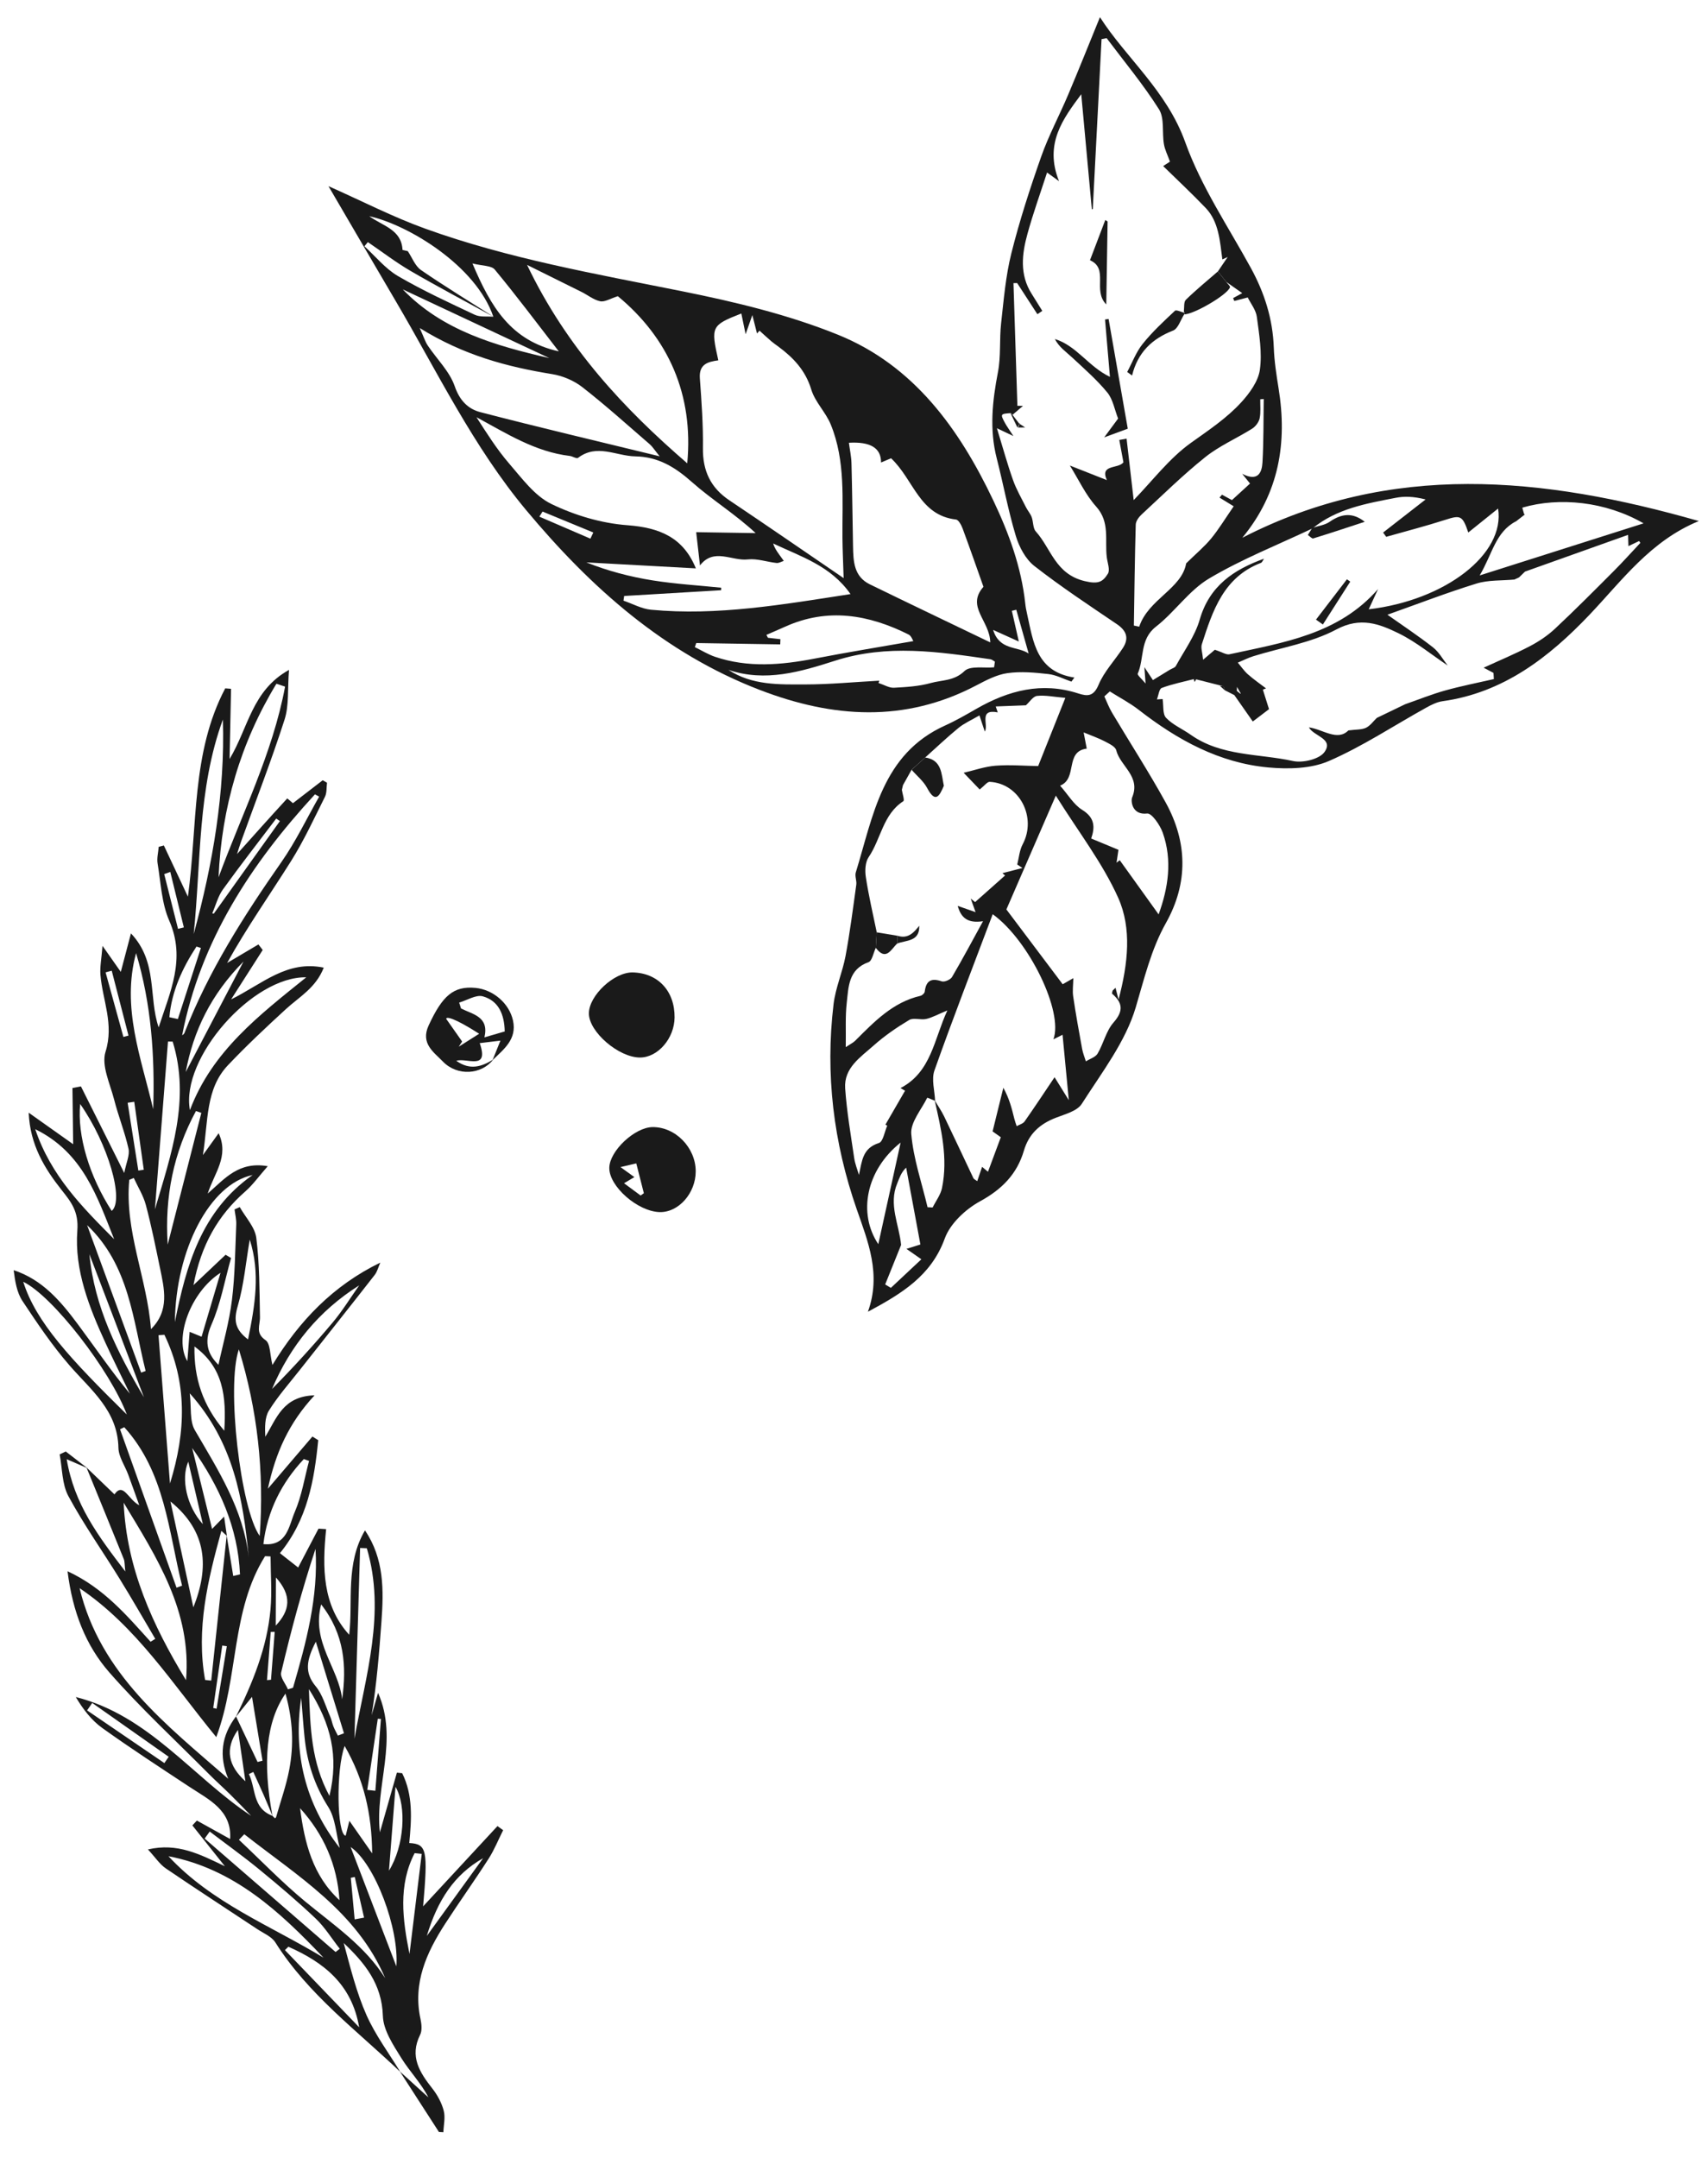 <svg xmlns="http://www.w3.org/2000/svg" width="224" height="283" viewBox="0 0 224 283" fill="none"><g clip-path="url(#clip0_746_2453)"><path d="M52.534 271.705C46.835 266.257 40.417 261.517 36.114 254.695C35.623 253.916 34.55 253.484 33.721 252.933C29.728 250.282 25.701 247.677 21.736 244.979C20.944 244.439 20.386 243.561 19.402 242.499C23.29 241.595 26.216 243.136 29.492 244.702C27.895 242.692 26.562 241.017 25.23 239.347C25.429 239.136 25.628 238.924 25.822 238.712C27.326 239.544 28.826 240.381 30.182 241.131C30.424 237.353 27.407 235.982 24.795 234.259C20.976 231.737 17.134 229.242 13.415 226.577C11.993 225.559 10.881 224.103 9.938 222.514C19.558 224.952 25.202 232.958 32.94 238.094C32.029 237.159 31.132 236.215 30.201 235.299C29.262 234.373 28.275 233.498 27.345 232.558C22.98 228.164 18.416 223.939 14.342 219.288C11.257 215.764 9.526 211.393 8.858 206.021C13.649 208.246 16.631 211.838 19.747 215.265C19.953 215.137 20.156 215.015 20.363 214.887C18.808 212.256 17.291 209.603 15.685 207.004C13.453 203.386 10.981 199.9 8.965 196.164C8.12 194.596 8.176 192.537 7.824 190.701C8.091 190.574 8.358 190.448 8.626 190.321C9.569 191.046 10.511 191.776 11.454 192.501C10.659 192.157 9.863 191.812 8.749 191.332C9.73 197.246 12.893 201.42 16.436 206.054C16.33 205.127 16.364 204.745 16.234 204.425C14.618 200.416 12.974 196.415 11.339 192.41C12.563 193.588 13.787 194.761 15.011 195.939C16.173 194.286 16.82 196.641 18.265 197.369C17.69 195.777 17.258 194.551 16.808 193.334C16.375 192.169 15.556 191.016 15.533 189.849C15.434 184.943 11.921 182.263 9.105 179.018C6.829 176.399 4.87 173.486 2.947 170.588C2.215 169.479 1.978 168.041 1.792 166.544C5.603 167.801 7.992 170.66 10.225 173.657C12.476 176.686 14.605 179.803 17.034 182.746C15.971 180.539 14.875 178.35 13.854 176.129C11.695 171.429 9.748 166.536 10.143 161.35C10.332 158.868 9.333 157.61 8.101 156.059C5.824 153.183 3.946 150.112 3.763 145.897C5.77 147.316 7.772 148.74 9.595 150.03C9.567 147.69 9.538 145.177 9.503 142.664C9.872 142.591 10.246 142.518 10.615 142.449C12.401 146.017 14.182 149.581 16.293 153.799C16.562 152.426 17.034 151.458 16.856 150.633C16.375 148.458 15.528 146.371 14.976 144.209C14.442 142.118 13.27 139.717 13.839 137.91C14.978 134.286 13.454 131.165 13.173 127.831C13.087 126.793 13.309 125.732 13.443 124.02C14.44 125.437 15.104 126.386 15.842 127.435C16.258 125.858 16.655 124.352 17.175 122.385C20.732 126.15 19.443 130.729 20.808 134.711C22.298 130.074 24.402 125.746 22.197 120.723C21.195 118.442 21.094 115.751 20.669 113.227C20.55 112.524 20.758 111.771 20.812 111.039C21.036 110.977 21.265 110.915 21.49 110.858C22.475 112.957 23.461 115.056 24.645 117.573C25.932 108.156 25.093 98.672 29.539 90.258C29.795 90.276 30.046 90.299 30.302 90.317C30.241 93.202 30.181 96.087 30.107 99.523C32.584 95.42 33.026 90.543 37.901 87.838C37.702 90.389 37.915 92.499 37.322 94.348C35.587 99.746 33.528 105.042 31.604 110.381C31.409 110.924 31.246 111.482 31.089 111.984C33.284 109.53 35.46 107.09 37.672 104.688C37.682 104.674 38.196 105.131 38.416 105.316C39.713 104.319 41.018 103.313 42.324 102.306C42.513 102.417 42.698 102.522 42.887 102.633C42.807 103.253 42.88 103.95 42.615 104.478C41.196 107.313 39.86 110.215 38.178 112.892C35.384 117.339 32.349 121.638 29.784 126.267C31.152 125.458 32.524 124.644 33.892 123.835C34.079 124.076 34.266 124.322 34.453 124.563C33.188 126.541 31.927 128.515 30.308 131.044C34.442 128.99 37.616 125.879 42.46 126.877C41.416 129.541 39.256 130.702 37.532 132.28C34.919 134.676 32.324 137.105 29.89 139.676C26.94 142.795 27.325 146.944 26.61 151.453C27.495 150.229 27.991 149.537 28.676 148.586C30.075 151.634 28.104 153.802 27.241 156.502C29.531 154.493 31.312 152.261 35.115 152.911C33.934 154.256 33.153 155.359 32.166 156.226C28.587 159.363 26.374 163.236 25.372 168.506C27.026 166.945 28.307 165.737 29.584 164.525C29.824 164.664 30.063 164.804 30.303 164.947C29.474 167.881 28.941 170.95 27.723 173.709C26.626 176.199 27.416 177.729 28.649 178.954C29.227 176.264 30.051 173.405 30.414 170.493C30.825 167.211 30.842 163.877 30.983 160.564C31.013 159.906 30.842 159.24 30.759 158.58C30.989 158.477 31.214 158.373 31.444 158.274C32.2 159.617 33.436 160.902 33.613 162.315C34.047 165.741 34.028 169.234 34.094 172.7C34.114 173.779 33.455 174.786 34.827 175.724C35.467 176.159 35.397 177.638 35.729 178.975C39.263 173.17 43.703 168.558 49.878 165.552C49.632 166.099 49.487 166.727 49.13 167.183C45.889 171.339 42.605 175.461 39.341 179.602C37.953 181.364 36.455 183.058 35.275 184.949C34.706 185.86 34.741 187.159 34.791 188.388C36.273 186.007 37.074 183.078 41.256 182.953C37.855 186.616 36.159 190.474 35.129 195.202C37.306 192.65 39.142 190.503 40.974 188.357C41.227 188.515 41.481 188.673 41.734 188.836C41.217 194.105 40.314 199.26 36.711 203.652C37.589 204.344 38.352 204.94 39.101 205.531C40.033 203.757 40.902 202.095 41.771 200.437C42.106 200.456 42.436 200.475 42.771 200.499C42.257 205.563 42.275 210.49 45.798 214.353C46.311 209.962 45.272 205.056 47.866 200.665C50.394 204.395 50.328 208.513 50.024 212.655C49.73 216.737 49.395 220.813 48.738 224.898C49.019 223.922 49.3 222.946 49.581 221.969C52.308 228.126 49.138 234.198 49.822 240.256C50.563 237.648 51.308 235.036 52.053 232.428C52.285 232.45 52.513 232.477 52.745 232.5C54.188 235.395 53.975 238.53 53.673 241.658C55.985 241.784 56.135 242.571 55.49 249.963C58.522 246.691 61.886 243.065 65.244 239.435C65.493 239.616 65.741 239.793 65.985 239.974C65.355 241.225 64.831 242.543 64.082 243.712C62.239 246.587 60.243 249.371 58.386 252.237C55.933 256.027 54.123 260.005 55.146 264.728C55.289 265.394 55.378 266.24 55.099 266.801C53.675 269.655 55.047 271.746 56.717 273.869C57.378 274.711 57.925 275.733 58.193 276.756C58.425 277.633 58.181 278.628 58.147 279.576C57.952 279.568 57.761 279.56 57.566 279.548C55.858 276.9 54.15 274.253 52.442 271.61C53.69 272.742 54.938 273.873 56.182 275.005C55.216 273.126 53.722 271.608 52.624 269.839C51.567 268.136 50.272 266.2 50.213 264.331C50.085 260.117 47.83 257.386 45.078 254.769C45.944 257.968 46.73 261.203 48.055 264.199C49.223 266.833 50.996 269.201 52.502 271.681L52.534 271.705ZM29.764 201.397C29.553 201.202 29.342 201.012 29.03 200.722C27.25 207.199 25.69 213.595 26.9 220.274C27.165 220.302 27.435 220.334 27.7 220.361C28.374 214.012 29.049 207.662 29.728 201.327C30.016 203.096 30.299 204.871 30.587 206.641C30.882 206.571 31.181 206.501 31.475 206.436C31.206 200.304 28.784 194.904 25.201 189.859C26.049 193.296 26.892 196.737 27.814 200.474C28.501 199.766 28.785 199.476 29.39 198.855C29.554 199.974 29.654 200.686 29.759 201.397L29.764 201.397ZM35.729 238.087C35.834 238.196 35.935 238.31 36.05 238.405C36.059 238.414 36.191 238.328 36.205 238.272C36.797 236.194 37.533 234.146 37.935 232.033C38.55 228.788 38.416 225.54 37.439 222.068C34.908 225.712 34.408 231.061 35.733 238.087C35.352 237.184 34.981 236.277 34.59 235.383C34.145 234.363 33.678 233.356 33.219 232.34C33.027 232.43 32.834 232.525 32.642 232.616C33.566 234.494 33.091 237.115 35.733 238.087L35.729 238.087ZM30.953 225.051C31.893 227.046 32.839 229.037 33.78 231.032C33.995 230.975 34.215 230.922 34.43 230.865C33.993 228.219 33.56 225.574 33.051 222.493C32.073 223.701 31.503 224.406 30.933 225.116C33.132 220.64 35.026 216.047 35.475 211.025C35.679 208.731 35.493 206.397 35.484 204.081L34.763 204.046C30.286 211.18 31.31 219.901 28.363 227.769C22.614 220.775 17.88 213.255 10.437 208.241C13.166 219.521 21.797 226.137 29.932 233.23C28.686 230.259 29.041 227.57 30.953 225.051ZM16.218 197.033C16.591 205.636 20.032 213.135 24.395 220.308C25.169 211.298 20.553 204.215 16.218 197.033ZM41.852 104.456C41.672 104.355 41.487 104.254 41.307 104.153C32.898 113.274 26.288 123.404 23.887 135.746C23.906 135.727 24.122 135.614 24.19 135.447C27.342 127.344 31.969 120.096 36.92 113.012C38.797 110.324 40.223 107.321 41.852 104.461L41.852 104.456ZM28.661 115.036C31.709 106.745 35.752 98.787 37.387 90.029C37.007 89.901 36.632 89.779 36.252 89.651C31.552 97.388 29.065 105.866 28.661 115.036ZM31.326 176.928C29.661 181.712 31.557 197.9 34.061 201.392C34.667 192.907 33.759 184.836 31.326 176.928ZM22.092 243.388C27.803 249.541 35.511 252.49 42.431 256.692C36.691 250.637 30.655 245.034 22.092 243.388ZM40.168 128.143C33.117 128.007 23.657 138.759 24.907 145.564C27.811 137.826 34.041 133.074 40.168 128.143ZM25.404 122.47C27.912 113.259 29.524 103.926 29.231 94.344C25.896 103.448 26.375 113.057 25.404 122.47ZM32.04 240.503C31.804 240.746 31.572 240.986 31.335 241.229C34.229 243.947 36.99 246.826 40.05 249.346C43.808 252.442 47.874 255.169 50.516 259.377C46.797 250.65 39.014 245.981 32.04 240.507L32.04 240.503ZM19.8 174.277C22.279 171.823 21.543 168.982 20.964 166.175C20.398 163.439 19.846 160.693 19.126 157.992C18.797 156.758 18.084 155.631 17.544 154.454C17.348 154.535 17.151 154.621 16.954 154.702C16.32 161.412 19.288 167.61 19.8 174.273L19.8 174.277ZM3.048 168.068C4.718 173.377 9.29 178.255 16.632 185.472C14.466 179.707 6.928 169.942 3.048 168.068ZM48.108 203.009C47.814 202.995 47.521 202.986 47.228 202.971C46.978 211.308 46.732 219.64 46.482 227.977C47.956 219.697 50.616 211.469 48.108 203.009ZM22.645 136.576C22.44 136.572 22.236 136.569 22.031 136.566C21.461 143.903 20.892 151.235 20.318 158.571C22.435 151.367 24.999 144.202 22.645 136.571L22.645 136.576ZM4.622 148.059C6.665 154.168 10.83 158.316 14.971 162.483C12.751 156.941 10.899 151.135 4.622 148.059ZM16.298 187.134C16.115 187.224 15.932 187.319 15.744 187.41C18.212 194.333 20.684 201.256 23.152 208.179C23.395 208.09 23.639 208.005 23.878 207.915C22.084 200.723 21.654 193.048 16.293 187.129L16.298 187.134ZM20.091 145.44C20.319 138.509 19.847 131.655 17.846 124.973C15.902 132.101 18.519 138.714 20.091 145.44ZM37.769 221.509C37.989 221.437 38.209 221.366 38.429 221.295C40.153 215.364 41.767 209.417 41.379 203.092C39.604 208.43 38.162 213.847 36.873 219.299C36.724 219.927 37.446 220.766 37.764 221.504L37.769 221.509ZM45.82 238.744C46.908 240.298 47.722 241.46 48.81 243.019C48.755 237.741 47.705 233.292 45.2 228.932C44.043 232.028 44.181 240.525 45.332 240.702C45.457 240.205 45.581 239.702 45.82 238.744ZM22.296 194.506C24.412 187.689 24.571 181.28 21.562 175.02C21.305 175.035 21.049 175.054 20.788 175.068C21.282 181.423 21.771 187.773 22.291 194.506L22.296 194.506ZM27.503 240.154L26.841 241.073C32.566 246.031 38.287 250.989 44.012 255.947C44.196 255.805 44.38 255.664 44.559 255.522C43.514 254.193 42.612 252.712 41.401 251.558C39.044 249.32 36.555 247.216 34.042 245.154C31.924 243.415 29.687 241.815 27.507 240.154L27.503 240.154ZM24.888 182.695C25.11 184.539 24.849 186.309 25.551 187.516C28.627 192.796 31.942 197.934 32.623 204.226C31.89 196.565 30.628 189.087 24.888 182.695ZM11.421 160.633C13.785 167.082 16.148 173.528 18.512 179.977C18.709 179.906 18.901 179.834 19.098 179.763C17.427 173.058 16.969 165.91 11.421 160.637L11.421 160.633ZM10.513 144.754C10.111 148.913 11.715 154.216 14.649 158.774C16.324 157.41 14.19 149.987 10.513 144.754ZM40.531 191.553C40.304 191.475 40.073 191.392 39.846 191.313C36.914 194.442 35.059 198.115 34.542 202.464C37.67 202.771 37.886 200.043 38.669 198.225C39.573 196.124 39.937 193.79 40.531 191.558L40.531 191.553ZM47.107 168.538C41.806 171.885 38.074 176.462 35.679 182.117C38.456 179.313 41.11 176.408 43.64 173.395C44.911 171.879 45.959 170.163 47.106 168.543L47.107 168.538ZM22.356 196.874C23.387 201.645 24.375 206.205 25.359 210.755C27.44 205.53 27.195 200.805 22.356 196.874ZM51.98 257.827C52.366 252.906 49.184 244.379 45.984 242.179C47.981 247.395 49.982 252.611 51.98 257.827ZM47.103 265.823C46.137 260.138 42.394 257.276 37.818 255.255C37.666 255.402 37.515 255.553 37.368 255.7C40.615 259.073 43.861 262.445 47.107 265.823L47.103 265.823ZM44.553 242.296C44.079 240.486 44 238.425 43.047 236.925C41.235 234.075 40.269 231.071 39.94 227.787C39.767 226.066 39.646 224.336 39.502 222.615C38.436 229.846 39.987 236.451 44.553 242.301L44.553 242.296ZM40.516 221.478C40.69 226.599 40.809 231.028 43.205 235.475C44.457 230.279 43.403 226.045 40.516 221.478ZM44.522 249.151C44.224 244.5 42.445 240.502 39.353 237.09C39.936 241.615 41.003 245.924 44.522 249.151ZM26.405 145.92C26.169 145.837 25.938 145.758 25.702 145.675C22.756 151.11 21.577 156.962 21.994 163.193C23.464 157.436 24.935 151.678 26.405 145.92ZM22.934 173.352C24.417 165.955 26.385 158.786 33.136 154.065C27.489 155.259 23.049 163.878 22.934 173.352ZM29.413 187.601C29.699 183.109 29.29 179.315 25.503 176.55C25.422 180.733 26.595 184.259 29.413 187.601ZM28.922 166.887C25.013 169.397 22.765 175.432 24.569 178.478L24.869 174.63C25.461 174.873 25.881 175.048 26.436 175.271C27.278 172.441 28.056 169.805 28.922 166.887ZM42.119 210.371C40.801 215.328 44.415 218.701 44.875 222.804C45.467 218.457 45.198 214.315 42.119 210.371ZM11.723 164.448C12.384 171.38 15.426 177.378 18.879 183.215C16.494 176.961 14.108 170.702 11.723 164.448ZM55.307 243.081C54.996 243.048 54.689 243.015 54.378 242.982C52.202 247.201 52.795 251.689 53.705 256.206C54.24 251.829 54.772 247.453 55.308 243.076L55.307 243.081ZM32.529 175.626C33.448 171.158 34.154 166.901 32.753 162.535C32.24 165.539 31.987 168.486 31.175 171.266C30.643 173.083 30.786 174.304 32.529 175.626ZM41.421 215.263C40.162 217.699 39.922 219.325 41.402 221.105C42.306 222.193 42.701 223.713 43.298 225.053C43.487 225.472 43.554 225.945 43.728 226.377C43.894 226.791 44.116 227.177 44.314 227.573C44.581 227.47 44.844 227.371 45.111 227.268C43.934 223.443 42.757 219.613 41.421 215.263ZM51.013 245.281C53.015 242.049 53.355 236.848 51.869 234.288C51.558 238.29 51.288 241.788 51.013 245.281ZM31.938 126.073C27.655 130.408 25.368 135.162 24.355 140.568C26.794 135.905 29.234 131.236 31.938 126.073ZM21.558 231.172C21.748 230.899 21.939 230.622 22.125 230.35C18.783 227.998 15.441 225.647 12.095 223.291C11.871 223.614 11.647 223.942 11.423 224.266C14.798 226.566 18.178 228.871 21.553 231.172L21.558 231.172ZM22.212 133.375C22.584 133.455 22.955 133.541 23.326 133.621C24.335 130.513 25.344 127.405 26.348 124.297C26.153 124.233 25.963 124.17 25.769 124.11C23.898 126.966 22.518 129.989 22.212 133.375ZM63.356 243.649C59.556 245.811 57.393 249.157 55.972 253.842C58.7 250.075 61.029 246.862 63.356 243.649ZM27.841 119.754C27.906 119.769 27.975 119.779 28.04 119.795C30.931 115.75 33.817 111.706 36.708 107.661C36.546 107.551 36.385 107.441 36.224 107.331C33.884 110.422 31.498 113.476 29.236 116.624C28.584 117.534 28.295 118.706 27.836 119.759L27.841 119.754ZM48.171 234.691C48.524 234.729 48.877 234.768 49.226 234.806C49.472 231.667 49.713 228.528 49.959 225.389C49.819 225.382 49.685 225.375 49.545 225.364C49.086 228.471 48.626 231.579 48.166 234.691L48.171 234.691ZM32.184 233.561C31.858 231.314 31.53 229.072 31.203 226.825C29.412 229.379 29.982 231.578 32.184 233.561ZM36.162 213.152C38.052 211.16 38.306 209.203 36.185 206.834C36.173 209.266 36.17 211.209 36.162 213.152ZM26.605 199.847C25.947 197.03 25.311 194.316 24.693 191.654C23.693 193.888 24.505 197.553 26.605 199.847ZM17.607 144.466C17.318 144.508 17.029 144.551 16.739 144.593C17.208 147.556 17.673 150.52 18.142 153.483C18.38 153.45 18.618 153.412 18.856 153.378C18.438 150.406 18.025 147.434 17.607 144.462L17.607 144.466ZM35.014 220.297C35.191 220.281 35.364 220.265 35.541 220.249C35.705 218.155 35.864 216.061 36.028 213.971C35.856 213.973 35.679 213.975 35.507 213.977C35.342 216.085 35.178 218.189 35.014 220.297ZM14.653 127.28C14.386 127.351 14.115 127.421 13.848 127.496C14.627 130.32 15.406 133.144 16.184 135.963C16.409 135.906 16.628 135.844 16.853 135.787C16.121 132.95 15.384 130.117 14.653 127.28ZM22.332 114.323C22.066 114.421 21.799 114.515 21.536 114.614C22.14 117.005 22.744 119.401 23.348 121.793L24.11 121.599C23.516 119.175 22.927 116.747 22.332 114.323ZM46.516 251.668C46.926 251.59 47.337 251.518 47.748 251.44C47.339 249.664 46.935 247.887 46.526 246.111C46.353 246.145 46.18 246.18 46.007 246.219C46.174 248.034 46.344 249.853 46.511 251.668L46.516 251.668ZM27.963 223.948C28.112 223.983 28.26 224.013 28.404 224.048C28.853 221.314 29.302 218.585 29.746 215.85C29.546 215.824 29.346 215.793 29.147 215.766C28.754 218.492 28.356 221.222 27.963 223.948Z" fill="#1A1A1A"></path><path d="M88.469 133.412C88.444 136.148 86.285 138.654 83.944 138.663C81.146 138.669 77.234 135.305 77.231 132.885C77.227 130.541 80.535 127.451 82.983 127.505C86.3 127.581 88.502 129.947 88.469 133.412Z" fill="#1A1A1A"></path><path d="M91.241 153.589C91.241 156.437 89.008 158.975 86.541 158.93C83.638 158.874 79.841 155.535 79.909 153.094C79.967 150.891 83.238 147.824 85.561 147.786C88.569 147.741 91.24 150.469 91.241 153.589ZM83.446 152.544C82.731 152.71 82.175 152.841 81.376 153.029C82.08 153.535 82.605 153.912 83.198 154.342C82.771 154.597 82.423 154.801 81.84 155.147C82.663 155.758 83.34 156.254 84.016 156.756C84.157 156.655 84.299 156.555 84.44 156.454C84.129 155.226 83.814 153.997 83.446 152.544Z" fill="#1A1A1A"></path><path d="M64.681 138.933C63.174 140.898 59.985 141.164 58.076 139.181C56.913 137.972 55.116 136.836 56.215 134.458C58.019 130.56 59.469 129.266 62.346 129.532C64.68 129.751 66.792 131.56 67.281 133.823C67.815 136.279 66.067 137.577 64.596 139.011C64.925 138.194 65.255 137.373 65.629 136.449C64.668 136.565 63.809 136.668 62.914 136.775C64.196 140.447 61.203 138.648 59.842 139.093C61.66 140.388 63.181 139.847 64.681 138.933ZM60.22 131.464C60.3 131.717 60.384 131.975 60.464 132.229C62.011 133.02 64.171 133.288 63.531 136.019C64.476 135.744 65.327 135.497 66.193 135.244C66.149 133.039 65.41 131.225 63.32 130.64C62.43 130.392 61.259 131.158 60.216 131.459L60.22 131.464ZM62.841 135.545C59.5 133.409 58.515 133.276 58.519 133.594C59.216 134.586 59.912 135.573 60.608 136.565C60.461 136.791 60.308 137.018 60.16 137.244C60.974 136.729 61.787 136.215 62.841 135.545Z" fill="#1A1A1A"></path><path d="M144.831 91.307C145.16 92.018 145.432 92.76 145.831 93.43C148.174 97.367 150.668 101.217 152.875 105.222C155.743 110.429 155.848 115.782 152.905 121.031C150.955 124.511 150.079 128.289 148.952 132.077C147.609 136.609 144.481 140.645 141.873 144.736C141.262 145.693 139.668 146.092 138.455 146.567C136.375 147.375 134.93 148.664 134.28 150.881C133.378 153.944 131.4 155.948 128.535 157.513C126.633 158.552 124.616 160.43 123.904 162.389C122.122 167.282 118.295 169.593 113.825 171.997C115.603 167.066 113.829 162.787 112.351 158.542C109.308 149.793 108.218 140.842 109.32 131.66C109.578 129.52 110.495 127.471 110.893 125.343C111.468 122.251 111.868 119.12 112.3 116.002C112.373 115.476 112.085 114.869 112.237 114.386C114.525 106.983 115.661 98.866 123.957 95.124C125.368 94.488 126.717 93.706 128.06 92.934C132.261 90.526 136.632 89.378 141.416 90.926C142.606 91.309 143.42 91.35 144.074 89.791C144.805 88.043 146.21 86.59 147.261 84.967C148.087 83.692 147.758 82.71 146.482 81.844C142.826 79.367 139.127 76.926 135.647 74.208C134.502 73.311 133.657 71.719 133.224 70.279C132.216 66.938 131.587 63.486 130.72 60.1C129.743 56.302 130.147 52.577 130.879 48.792C131.28 46.711 131.059 44.513 131.293 42.391C131.636 39.315 131.891 36.195 132.637 33.213C133.712 28.925 135.083 24.702 136.551 20.532C137.527 17.764 138.933 15.148 140.08 12.435C141.517 9.039 142.88 5.615 144.256 2.251C147.639 7.555 153.016 11.877 155.449 18.669C157.52 24.451 161.072 29.705 164.052 35.147C165.838 38.412 166.919 41.825 167.055 45.563C167.119 47.343 167.393 49.122 167.677 50.887C168.846 58.06 167.753 64.665 162.925 70.513C182.419 60.487 202.307 62.469 222.798 68.319C216.458 70.925 212.767 76.073 208.463 80.604C203.164 86.178 197.173 90.832 189.176 91.945C188.438 92.05 187.706 92.421 187.035 92.793C182.788 95.149 178.699 97.867 174.269 99.79C171.93 100.803 168.964 100.867 166.347 100.629C159.904 100.04 154.408 97.014 149.355 93.085C148.174 92.164 146.821 91.461 145.549 90.66C145.308 90.881 145.067 91.096 144.826 91.317L144.831 91.307ZM162.643 90.945L162.736 90.96C162.569 90.663 162.397 90.362 162.229 90.065C162.226 90.237 162.214 90.41 162.207 90.583C162.354 90.702 162.496 90.825 162.643 90.945ZM199.89 67.432L200.002 67.443C199.582 67.773 199.158 68.097 198.738 68.427L198.809 68.358C196.119 69.772 195.743 72.596 194.059 75.45C201.723 73.014 208.634 70.818 215.55 68.622C210.55 65.74 204.484 65.157 199.686 66.551L199.652 66.597C199.732 66.874 199.811 67.155 199.89 67.432ZM160.625 90.51C160.567 90.332 160.505 90.154 160.447 89.98C159.261 89.681 158.069 89.381 156.882 89.077C156.77 89.076 156.659 89.06 156.547 89.049C155.145 89.414 153.707 89.694 152.358 90.205C152.011 90.335 151.932 91.188 151.728 91.708C152.055 91.685 152.386 91.662 152.474 91.659C152.609 92.534 152.456 93.634 152.932 94.127C153.811 95.048 155.083 95.582 156.151 96.337C160.183 99.185 165.068 98.796 169.572 99.784C170.853 100.066 173.035 99.546 173.702 98.608C174.955 96.84 172.287 96.549 171.659 95.372C173.503 95.63 175.386 97.23 176.838 95.773C177.86 95.639 178.581 95.693 179.144 95.427C179.697 95.165 180.098 94.578 180.566 94.133C181.804 93.536 183.047 92.935 184.286 92.338C186.032 91.731 187.757 91.031 189.533 90.536C191.638 89.949 193.786 89.53 195.916 89.041C195.902 88.77 195.883 88.504 195.869 88.233C195.44 88.007 195.006 87.78 194.576 87.549C196.617 86.61 198.697 85.747 200.683 84.705C201.857 84.089 202.996 83.318 203.965 82.409C206.583 79.957 209.115 77.411 211.651 74.869C212.843 73.674 213.971 72.412 215.127 71.184C215.072 71.104 215.022 71.019 214.968 70.939C214.517 71.156 214.067 71.368 213.565 71.607C213.55 71.117 213.541 70.79 213.519 70.131C208.903 71.775 204.45 73.362 200.002 74.948C199.742 75.201 199.477 75.453 199.217 75.71C199.015 75.805 198.809 75.895 198.607 75.99C196.948 76.146 195.204 76.034 193.646 76.513C189.735 77.72 185.908 79.2 181.956 80.603C183.963 82.022 186.013 83.376 187.939 84.888C188.721 85.503 189.231 86.459 189.865 87.263C187.724 85.832 185.702 84.151 183.407 83.031C180.885 81.804 178.424 80.85 175.278 82.527C171.963 84.299 168.033 84.904 164.379 86.041C163.677 86.258 163.016 86.603 162.336 86.886C162.775 87.402 163.161 87.978 163.661 88.42C164.409 89.082 165.243 89.655 166.038 90.261C165.898 90.315 165.762 90.374 165.621 90.427C165.892 91.282 166.157 92.131 166.428 92.985C165.74 93.511 165.051 94.033 164.302 94.604C163.488 93.438 162.682 92.29 161.881 91.142C161.475 90.935 161.064 90.728 160.658 90.52L160.625 90.506L160.625 90.51ZM118.179 163.231C117.481 164.962 116.783 166.688 116.089 168.418C116.338 168.567 116.587 168.716 116.836 168.865C118.098 167.68 119.365 166.496 120.835 165.118C120.07 164.583 119.477 164.167 118.878 163.751C119.463 163.569 120.043 163.387 120.708 163.178C120.086 159.824 119.461 156.461 118.84 153.098C118.154 153.764 117.957 154.476 117.676 155.148C116.5 157.936 117.919 160.551 118.179 163.24L118.179 163.231ZM134.548 92.478C133.23 92.527 131.907 92.58 130.588 92.629C130.677 92.887 130.766 93.145 130.851 93.404C128.284 92.919 129.697 95.066 129.153 95.922C128.949 95.302 128.731 94.654 128.451 93.804C127.394 94.422 126.471 94.823 125.721 95.432C124.211 96.669 122.793 98.019 121.338 99.322C120.743 99.859 120.148 100.395 119.552 100.932C119.179 101.603 118.8 102.27 118.426 102.941C118.376 103.15 118.326 103.355 118.277 103.564C118.352 104.079 118.65 104.934 118.471 105.052C115.79 106.779 115.538 110.012 113.922 112.386C113.469 113.051 113.418 114.166 113.554 115.019C113.924 117.448 114.486 119.848 114.983 122.252C114.939 122.928 114.901 123.61 114.857 124.286C114.544 124.935 114.378 125.992 113.901 126.162C111.269 127.096 111.284 129.389 111.05 131.473C110.844 133.286 110.954 135.137 110.919 137.299C111.555 136.875 111.897 136.717 112.148 136.468C114.645 133.982 117.08 131.411 120.715 130.573C120.939 130.52 121.256 130.231 121.278 130.017C121.454 128.576 122.131 128.204 123.506 128.675C123.867 128.797 124.655 128.455 124.86 128.099C126.272 125.698 127.578 123.234 128.921 120.79C126.844 121.107 126.02 120.281 125.601 118.78C126.259 119.01 126.921 119.24 127.944 119.602C127.587 118.606 127.449 118.212 127.307 117.822C127.5 117.975 127.693 118.132 127.881 118.284C129.189 117.119 130.502 115.959 131.81 114.794C131.696 114.694 131.581 114.589 131.466 114.489C132.345 114.265 133.224 114.036 134.098 113.812C133.867 113.659 133.637 113.506 133.407 113.353C133.635 112.465 133.702 111.494 134.12 110.707C136.006 107.174 133.708 102.71 129.796 102.517C129.471 102.502 129.118 103.015 128.486 103.518C127.932 102.944 127.158 102.133 126.38 101.327C127.777 101.004 129.158 100.508 130.571 100.399C132.468 100.257 134.388 100.419 136.151 100.447C137.359 97.417 138.494 94.577 139.717 91.505C138.192 91.374 137.074 91.127 136.001 91.25C135.474 91.311 135.025 92.051 134.538 92.482L134.548 92.478ZM132.528 54.17C131.219 54.257 131.181 54.303 131.755 55.377C132.026 55.885 132.372 56.353 132.904 57.174C132.077 56.783 131.647 56.58 130.742 56.15C131.529 58.712 132.114 60.856 132.853 62.941C133.289 64.176 133.965 65.326 134.551 66.503C134.772 66.946 135.124 67.335 135.298 67.795C135.53 68.41 135.452 69.245 135.84 69.681C137.853 71.913 138.39 75.265 142.253 76.196C144.094 76.641 144.64 76.262 145.294 75.231C145.605 74.741 145.248 73.802 145.152 73.072C144.872 70.826 145.603 68.474 143.76 66.423C142.356 64.859 141.443 62.85 140.309 61.039C141.877 61.657 143.445 62.275 145.161 62.952C144.213 60.84 146.632 61.523 147.335 60.624C147.147 59.603 146.967 58.647 146.791 57.687C147.109 57.632 147.431 57.571 147.748 57.516C148.075 60.36 148.407 63.2 148.68 65.572C151.127 63.057 153.335 60.104 156.193 58.062C158.501 56.414 160.854 54.854 162.758 52.783C163.867 51.578 165.014 50.008 165.23 48.475C165.545 46.225 165.136 43.851 164.833 41.553C164.713 40.645 164.033 39.807 163.636 39.002C162.94 39.183 162.407 39.324 161.874 39.464C161.82 39.337 161.771 39.215 161.717 39.088C162.046 38.911 162.374 38.73 162.914 38.435C162.159 37.905 161.497 37.441 160.834 36.973C160.464 36.514 160.09 36.055 159.72 35.596C160.149 34.963 160.578 34.335 161.007 33.702C160.773 33.805 160.543 33.909 160.309 34.013C159.989 31.593 159.834 29.069 158.145 27.291C156.35 25.408 154.442 23.635 152.545 21.774C152.879 21.555 153.255 21.314 153.439 21.195C153.149 20.378 152.77 19.653 152.643 18.885C152.388 17.358 152.739 15.51 151.999 14.331C149.942 11.075 147.453 8.093 145.134 5.002C144.909 5.045 144.69 5.088 144.466 5.131C144.081 12.55 143.701 19.965 143.317 27.384C143.274 27.411 143.237 27.439 143.194 27.466C142.726 22.401 142.263 17.34 141.803 12.355C139.457 15.525 136.909 18.828 138.887 23.754C138.22 23.272 137.783 22.961 137.318 22.622C136.432 25.363 135.491 27.963 134.76 30.623C134.018 33.296 133.691 36.004 135.312 38.547C135.78 39.283 136.233 40.024 136.696 40.764C136.48 40.91 136.268 41.056 136.051 41.198C135.166 39.839 134.284 38.475 133.398 37.115C133.235 37.117 133.077 37.124 132.914 37.126C133.084 42.486 133.259 47.849 133.428 53.209C133.67 53.213 133.912 53.217 134.159 53.22C133.706 53.61 133.253 54 132.795 54.389C132.717 54.304 132.635 54.223 132.538 54.161L132.528 54.17ZM122.576 144.271C122.993 144.974 123.466 145.649 123.822 146.384C125.119 149.071 126.374 151.781 127.658 154.478C127.73 154.624 127.943 154.706 128.164 154.873C128.393 154.191 128.584 153.629 128.799 152.997C129.157 153.292 129.401 153.497 129.571 153.64C130.096 152.224 130.617 150.831 131.254 149.114C130.932 148.884 130.311 148.445 130.177 148.349C130.725 146.13 131.153 144.377 131.586 142.628C132.383 144.06 132.701 145.382 133.029 146.704C133.108 147.028 133.233 147.343 133.335 147.662C133.687 147.462 134.159 147.344 134.374 147.044C135.713 145.136 136.996 143.191 138.303 141.246C139.052 142.449 139.564 143.274 140.172 144.255C139.877 141.173 139.618 138.465 139.351 135.677C138.873 135.917 138.577 136.067 138.15 136.279C139.492 132.696 134.974 123.325 130.192 119.872C127.601 126.756 124.974 133.518 122.55 140.358C122.135 141.528 122.586 143.011 122.635 144.342C122.274 144.201 121.618 143.906 121.603 143.938C120.824 145.509 119.382 147.172 119.511 148.691C119.79 151.927 120.889 155.097 121.647 158.29C121.871 158.303 122.089 158.311 122.312 158.324C122.736 157.471 123.363 156.66 123.545 155.756C124.344 151.851 123.436 148.059 122.58 144.276L122.576 144.271ZM172.153 69.275C167.603 71.434 162.876 73.296 158.566 75.856C155.929 77.424 154.068 80.248 151.598 82.17C149.453 83.84 150.093 86.32 149.213 88.328C149.131 88.519 149.733 89.004 150.24 89.624C150.179 88.76 150.149 88.343 150.083 87.478C150.701 88.413 151.065 88.96 151.201 89.173C152.038 88.659 152.734 88.236 153.43 87.812C153.693 87.653 154.076 87.561 154.206 87.33C155.299 85.325 156.717 83.401 157.338 81.249C158.62 76.805 161.806 74.694 165.767 73.258C165.634 73.448 165.541 73.736 165.363 73.807C160.468 75.681 159.033 80.085 157.617 84.48C157.465 84.954 157.693 85.546 157.785 86.505C158.738 85.698 159.295 85.221 159.323 85.198C160.3 85.513 160.821 85.881 161.236 85.79C168.272 84.254 175.537 83.199 180.73 77.235C180.335 78.092 179.939 78.954 179.505 79.891C189.537 78.716 197.418 72.655 196.471 66.681C195.141 67.748 193.896 68.751 192.562 69.822C191.806 67.573 191.528 67.522 189.553 68.158C186.994 68.981 184.385 69.653 181.799 70.387C181.662 70.203 181.526 70.014 181.389 69.829C183.246 68.383 185.109 66.933 186.966 65.487C185.292 65.068 184.133 65.063 183.022 65.279C179.183 66.025 175.304 66.691 172.139 69.284L172.153 69.275ZM140.765 128.247C140.75 129.148 140.636 129.917 140.745 130.652C141.085 132.955 141.5 135.245 141.919 137.535C142.022 138.088 142.241 138.619 142.41 139.164C142.936 138.831 143.666 138.623 143.948 138.147C144.723 136.833 145.062 135.181 146.034 134.076C147.362 132.565 147.248 131.503 145.853 130.295C145.798 130.247 145.894 130.02 145.92 129.88C146.047 129.761 146.17 129.641 146.298 129.522C146.429 130.033 146.565 130.549 146.697 131.06C147.946 126.326 148.444 121.725 146.646 117.713C144.588 113.131 141.422 109.055 138.468 104.323C136.167 109.629 134.18 114.197 131.985 119.247C134.219 122.215 136.808 125.652 139.369 129.056C140.112 128.629 140.502 128.406 140.765 128.256L140.765 128.247ZM165.745 52.318L165.279 52.357C165.266 53.193 165.368 54.058 165.197 54.859C165.086 55.366 164.658 55.929 164.207 56.211C162.185 57.481 159.935 58.449 158.086 59.923C155.153 62.267 152.466 64.919 149.707 67.471C149.347 67.801 148.962 68.337 148.95 68.785C148.823 73.196 148.776 77.608 148.705 82.025L149.405 82.172C150.609 78.549 154.992 77.199 155.562 73.869C156.92 72.537 157.986 71.653 158.846 70.602C159.828 69.408 160.637 68.067 161.795 66.385C161.343 66.107 160.638 65.676 159.933 65.244C160.042 65.12 160.155 64.991 160.264 64.867C160.837 65.179 161.409 65.487 161.566 65.574C162.539 64.684 163.234 64.05 163.938 63.403C163.705 63.115 163.422 62.76 162.911 62.126C164.97 63.186 165.492 61.98 165.57 60.637C165.73 57.87 165.691 55.091 165.736 52.313L165.745 52.318ZM146.682 111.427C146.604 111.954 146.52 112.536 146.431 113.119L146.851 112.789C148.54 115.142 150.229 117.495 151.95 119.895C153.202 116.445 153.782 112.835 152.49 109.181C152.134 108.176 151.038 106.594 150.445 106.668C148.463 106.907 148.284 105.032 148.477 104.563C149.644 101.78 146.914 100.471 146.389 98.37C146.266 97.878 145.444 97.505 144.881 97.206C144.096 96.792 143.249 96.503 142.116 96.032C142.271 96.828 142.408 97.545 142.524 98.159C139.608 98.527 141.367 102.081 139.029 103.015C140.09 104.214 140.814 105.5 141.915 106.181C143.616 107.226 143.61 108.483 143.107 109.946C144.231 110.412 145.332 110.869 146.682 111.427ZM124.245 132.488C122.985 133.009 122.256 133.427 121.471 133.606C120.747 133.767 119.803 133.402 119.235 133.743C117.599 134.721 115.999 135.821 114.577 137.087C112.867 138.614 110.657 140.017 110.842 142.705C111.053 145.767 111.582 148.807 112.026 151.849C112.135 152.598 112.435 153.322 112.647 154.059C113.058 152.23 113.094 150.564 115.27 149.87C115.817 149.697 116.006 148.388 116.359 147.599C116.28 147.551 116.202 147.508 116.123 147.46C116.98 145.979 117.838 144.494 118.695 143.014C118.496 142.898 118.298 142.783 118.1 142.668C122.146 140.557 122.48 136.294 124.245 132.488ZM118.115 149.813C113.574 153.429 112.487 159.095 115.187 163.136C116.116 158.906 117.111 154.387 118.115 149.813Z" fill="#1A1A1A"></path><path d="M43.078 24.409C47.455 26.352 51.509 28.444 55.762 29.979C66.662 33.909 78.049 35.899 89.376 38.173C96.332 39.569 103.353 41.242 109.902 43.892C119.823 47.909 125.802 56.205 130.282 65.645C132.322 69.942 133.945 74.362 134.46 79.134C134.508 79.597 134.598 80.056 134.703 80.511C135.51 84.166 135.931 88.087 140.905 88.839C140.776 89.019 140.648 89.195 140.514 89.374C139.505 89.031 138.517 88.497 137.481 88.382C135.706 88.181 133.865 88.016 132.116 88.263C130.702 88.465 129.321 89.199 128.021 89.879C118.66 94.795 109.22 94.139 99.68 90.479C87.137 85.663 77.499 77.061 69.032 66.921C62.062 58.572 57.373 48.787 51.908 39.495C48.981 34.517 46.068 29.524 43.078 24.409ZM64.701 41.536C62.448 34.854 53.559 29.486 48.428 28.348C50.209 29.642 52.655 30.092 52.789 32.77C53.021 32.825 53.248 32.88 53.48 32.931C54.049 33.771 54.436 34.875 55.214 35.41C58.317 37.548 61.54 39.505 64.719 41.532C61.088 39.54 57.422 37.608 53.843 35.524C51.902 34.395 50.108 33.012 48.243 31.745C48.092 31.929 47.944 32.109 47.792 32.293C49.242 33.61 50.525 35.218 52.176 36.188C55.422 38.085 58.856 39.667 62.266 41.273C62.963 41.601 63.883 41.457 64.701 41.531L64.701 41.536ZM91.264 74.526C86.473 74.263 81.687 74.004 76.896 73.74C79.699 74.859 82.629 75.63 85.601 76.103C88.568 76.575 91.586 76.754 94.579 77.059C94.578 77.171 94.576 77.284 94.574 77.391C90.334 77.64 86.098 77.89 81.858 78.144C81.827 78.349 81.8 78.554 81.769 78.759C82.968 79.166 84.144 79.829 85.371 79.947C94.073 80.769 102.602 79.276 111.543 77.897C108.922 74.152 105.016 72.987 101.404 71.262C101.558 71.82 101.872 72.264 102.186 72.708C102.386 72.987 102.587 73.265 102.792 73.544C102.478 73.642 102.149 73.851 101.847 73.819C100.583 73.681 99.296 73.213 98.07 73.352C95.98 73.589 93.612 71.785 91.8 74.143C91.641 72.749 91.482 71.359 91.303 69.778L99.103 69.903C96.401 67.385 93.35 65.524 90.72 63.188C88.516 61.234 86.294 59.886 83.316 59.838C80.812 59.797 78.283 58.141 75.804 60.039C75.62 60.181 75.104 59.832 74.733 59.784C70.188 59.244 66.424 56.834 62.487 54.702C63.841 56.812 65.166 58.92 66.779 60.786C68.452 62.718 70.11 65.01 72.294 66.073C75.371 67.57 78.887 68.616 82.286 68.867C86.517 69.182 89.611 70.474 91.259 74.522L91.264 74.526ZM110.641 75.8C110.574 73.59 110.497 72.057 110.484 70.525C110.443 65.518 110.911 60.44 108.949 55.654C108.291 54.047 106.892 52.712 106.397 51.079C105.637 48.559 104.039 46.889 102.052 45.424C101.753 45.204 101.444 44.994 101.16 44.751C100.631 44.299 100.127 43.824 99.609 43.358C99.499 43.482 99.39 43.602 99.281 43.726C99.111 43.051 98.935 42.371 98.668 41.311C98.346 42.231 98.176 42.709 97.785 43.824C97.505 42.474 97.366 41.809 97.224 41.106C93.284 42.654 93.207 42.816 94.206 47.25C92.83 47.433 91.647 47.746 91.785 49.611C92.006 52.65 92.227 55.703 92.187 58.752C92.149 61.726 93.184 63.952 95.662 65.607C100.599 68.914 105.484 72.289 110.641 75.805L110.641 75.8ZM129.871 84.23C129.82 81.376 126.66 79.56 128.978 76.94C128.123 74.526 127.207 71.9 126.243 69.293C126.073 68.842 125.712 68.159 125.373 68.121C120.55 67.553 119.852 62.909 116.862 60.087C116.702 60.155 116.121 60.402 115.545 60.645C115.569 58.753 114.164 57.889 111.331 58.056C111.447 58.954 111.647 59.849 111.67 60.751C111.765 64.376 111.805 68.006 111.872 71.631C111.91 73.597 111.976 75.593 114.073 76.616C119.205 79.118 124.356 81.578 129.867 84.23L129.871 84.23ZM69.125 34.737C74.341 45.637 81.884 53.632 90.13 60.751C90.983 51.742 87.653 44.31 81.028 38.837C80.036 39.148 79.311 39.627 78.713 39.501C77.85 39.319 77.083 38.685 76.261 38.275C74.044 37.166 71.818 36.07 69.13 34.737L69.125 34.737ZM55.041 43.006C55.589 44.215 55.766 44.806 56.093 45.297C57.289 47.086 58.962 48.691 59.638 50.65C60.288 52.533 61.401 53.625 62.982 54.038C70.594 56.019 78.251 57.818 86.514 59.833C85.793 58.944 85.557 58.547 85.231 58.267C82.302 55.74 79.429 53.144 76.381 50.769C75.278 49.906 73.803 49.28 72.419 49.057C66.513 48.098 60.816 46.596 55.036 43.006L55.041 43.006ZM91.311 84.315C91.248 84.492 91.189 84.673 91.126 84.85C92.003 85.275 92.847 85.802 93.763 86.115C98.088 87.581 102.451 87.203 106.841 86.354C111.095 85.53 115.375 84.838 119.782 84.063C119.695 83.936 119.518 83.377 119.162 83.199C113.925 80.583 108.559 79.656 102.988 82.163C102.168 82.533 101.338 82.884 100.513 83.245C100.581 83.372 100.644 83.499 100.712 83.626L102.352 83.811C102.344 84.04 102.331 84.268 102.322 84.492L91.316 84.316L91.311 84.315ZM115.22 89.556C115.984 89.807 116.62 90.209 117.235 90.177C118.856 90.091 120.515 89.992 122.067 89.559C123.54 89.148 125.135 89.305 126.487 87.991C127.239 87.26 129.044 87.626 130.373 87.498C130.409 87.251 130.441 86.999 130.478 86.752C130.284 86.646 130.101 86.475 129.896 86.444C123.106 85.452 116.354 84.442 109.541 86.626C105.021 88.071 100.39 89.477 95.533 87.834C98.661 89.879 102.182 89.749 105.632 89.743C108.844 89.739 112.056 89.426 115.318 89.25C115.21 89.556 115.113 89.835 115.21 89.561L115.22 89.556ZM73.286 46.073C70.34 42.266 67.697 38.735 64.888 35.346C64.441 34.807 63.262 34.877 61.959 34.543C64.372 40.232 66.973 44.664 73.286 46.073ZM52.822 37.945C58.019 43.343 64.952 45.323 72.043 46.954C65.635 43.951 59.226 40.948 52.822 37.945ZM134.904 85.684C134.362 83.774 133.825 81.86 133.283 79.951C133.091 79.999 132.899 80.043 132.703 80.091C132.977 81.291 133.246 82.491 133.616 84.117C132.507 83.618 131.661 83.231 130.247 82.597C131.088 85.319 133.453 84.698 134.904 85.689L134.904 85.684ZM71.157 67.072C71.018 67.294 70.875 67.521 70.736 67.743C72.969 68.703 75.198 69.664 77.43 70.629C77.556 70.36 77.686 70.091 77.811 69.822C75.591 68.909 73.376 67.991 71.156 67.077L71.157 67.072Z" fill="#1A1A1A"></path><path d="M160.829 36.977C160.997 37.213 161.36 37.509 161.307 37.671C160.984 38.661 156.468 41.278 155.3 41.213L155.346 41.013C155.314 40.942 155.25 40.866 155.26 40.801C155.329 40.288 155.229 39.591 155.527 39.302C156.86 38.002 158.308 36.82 159.715 35.596C160.085 36.055 160.459 36.514 160.829 36.972L160.829 36.977Z" fill="#1A1A1A"></path><path d="M121.338 99.322C123.525 99.646 123.454 101.471 123.783 103.032C123.217 104.349 122.697 105.405 121.59 103.319C121.111 102.419 120.243 101.728 119.557 100.937C120.152 100.395 120.747 99.859 121.343 99.322L121.338 99.322Z" fill="#1A1A1A"></path><path d="M117.655 123.714C116.846 124.514 116.188 126.049 114.857 124.281C114.901 123.6 114.94 122.924 114.978 122.247C115.888 122.402 116.808 122.552 117.727 122.702L117.706 122.851C117.706 123.15 117.71 123.454 117.71 123.753L117.655 123.714Z" fill="#1A1A1A"></path><path d="M133.438 56.067C133.137 55.436 132.83 54.806 132.528 54.17C132.625 54.237 132.708 54.313 132.786 54.399C133.082 54.782 133.374 55.165 133.67 55.548L133.741 55.502L133.438 56.062L133.438 56.067Z" fill="#1A1A1A"></path><path d="M160.625 90.511C160.414 90.316 160.198 90.126 159.987 89.931C160.141 89.938 160.29 89.95 160.448 89.966C160.51 90.154 160.572 90.332 160.63 90.511L160.625 90.511Z" fill="#1A1A1A"></path><path d="M118.431 102.941C118.381 103.15 118.336 103.36 118.286 103.565C118.331 103.355 118.381 103.146 118.431 102.941Z" fill="#1A1A1A"></path><path d="M156.882 89.073C156.81 89.188 156.739 89.304 156.667 89.424C156.627 89.297 156.583 89.175 156.543 89.048C156.654 89.059 156.766 89.071 156.877 89.077L156.882 89.073Z" fill="#1A1A1A"></path><path d="M162.211 90.583C162.214 90.41 162.226 90.237 162.234 90.065C162.231 90.237 162.219 90.41 162.211 90.583Z" fill="#1A1A1A"></path><path d="M162.643 90.944C162.643 90.944 162.74 90.96 162.736 90.96C162.731 90.96 162.643 90.944 162.643 90.944Z" fill="#1A1A1A"></path><path d="M147.904 56.211C146.795 56.618 146.092 56.877 144.814 57.347C145.613 56.267 146.146 55.547 146.636 54.883C146.176 53.712 145.964 52.378 145.229 51.474C143.855 49.799 142.198 48.353 140.606 46.87C139.813 46.133 138.896 45.521 138.341 44.452C141.199 45.329 142.747 48.072 145.565 49.416C145.349 46.895 145.138 44.393 144.922 41.891C145.076 41.87 145.235 41.849 145.389 41.824C146.22 46.591 147.056 51.359 147.904 56.206L147.904 56.211Z" fill="#1A1A1A"></path><path d="M155.35 41.017L155.305 41.218C154.828 41.952 154.507 43.091 153.842 43.347C151.087 44.414 149.206 46.214 148.468 49.243C148.256 49.085 148.04 48.928 147.828 48.775C148.495 47.534 148.997 46.16 149.866 45.081C151.125 43.513 152.618 42.132 154.088 40.75C154.268 40.58 154.919 40.917 155.35 41.017Z" fill="#1A1A1A"></path><path d="M145.259 29.036L145.084 39.919C143.252 38.063 145.467 35.231 142.948 34.122C143.57 32.488 144.26 30.668 144.955 28.849C145.057 28.911 145.158 28.973 145.264 29.041L145.259 29.036Z" fill="#1A1A1A"></path><path d="M134.435 56.045C134.132 56.05 133.83 56.054 133.532 56.059C133.604 55.873 133.673 55.688 133.745 55.502L133.675 55.547C133.928 55.715 134.182 55.878 134.44 56.045L134.435 56.045Z" fill="#1A1A1A"></path><path d="M171.52 70.147C171.711 69.837 171.907 69.528 172.098 69.218C172.865 68.964 173.742 68.861 174.378 68.419C175.936 67.337 177.396 67.159 178.982 68.418C176.707 69.161 174.475 69.91 172.229 70.598C172.056 70.651 171.759 70.305 171.52 70.147Z" fill="#1A1A1A"></path><path d="M177.082 76.265C175.883 78.137 174.685 80.014 173.491 81.886C173.192 81.671 172.888 81.456 172.589 81.246C173.939 79.484 175.29 77.722 176.645 75.959C176.792 76.06 176.939 76.165 177.087 76.265L177.082 76.265Z" fill="#1A1A1A"></path><path d="M117.655 123.714L117.71 123.753C117.71 123.454 117.706 123.15 117.706 122.851L117.727 122.702C119.07 123.13 119.837 122.306 120.555 121.384C120.633 123.473 118.877 123.258 117.655 123.714Z" fill="#1A1A1A"></path></g><defs><clipPath id="clip0_746_2453"><rect width="219.399" height="278.696" fill="white" transform="translate(4.478) rotate(0.921)"></rect></clipPath></defs></svg>